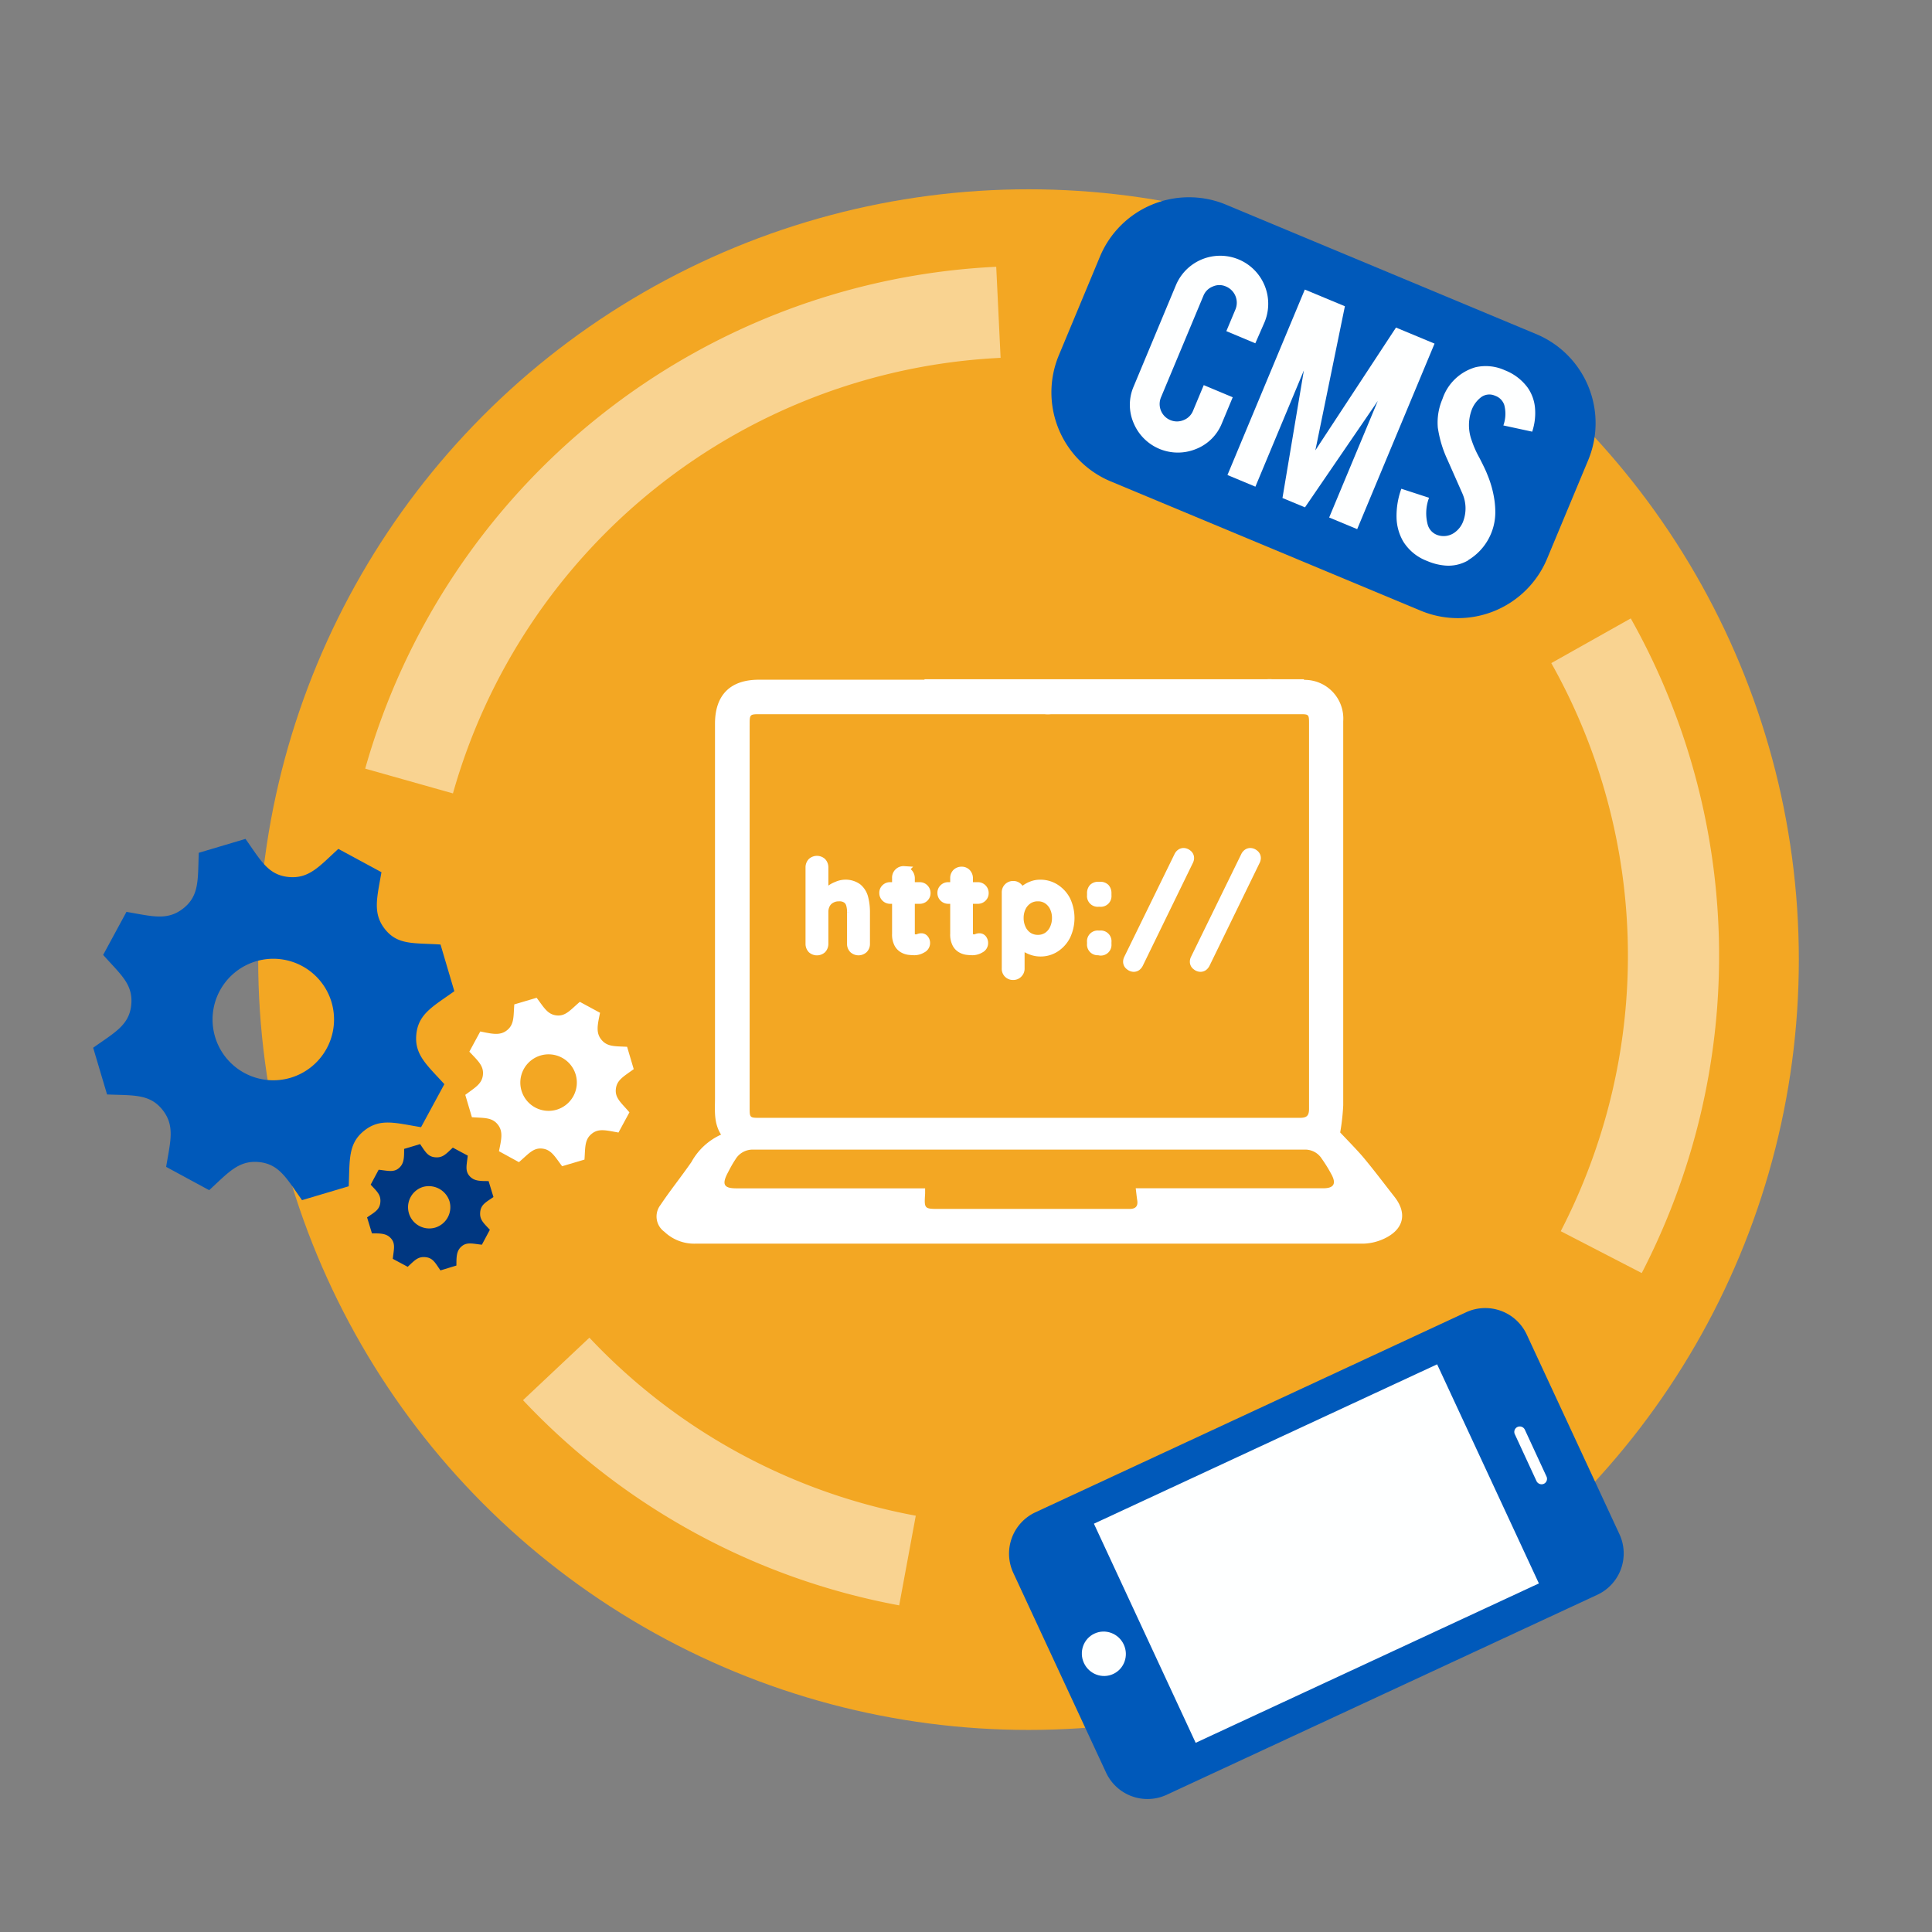 <svg id="Layer_1" data-name="Layer 1" xmlns="http://www.w3.org/2000/svg" viewBox="0 0 242 242"><rect x="0" y="0" width="242" height="242" fill="#808080" stroke="none"/><defs><style>.cls-1,.cls-6,.cls-7{fill:#fff;}.cls-1{opacity:0;}.cls-2{fill:#f3a723;}.cls-3{fill:#0059ba;}.cls-4{fill:#feffff;}.cls-5{fill:none;stroke-width:11.42px;opacity:0.5;}.cls-5,.cls-6{stroke:#fff;stroke-miterlimit:10;}.cls-8{fill:#003781;}</style></defs><title>web-development</title><rect class="cls-1" width="242" height="242"/><circle class="cls-2" cx="128.83" cy="120.2" r="96.49"/><path class="cls-3" d="M202.83,192.13l-11.58-24.94a5.73,5.73,0,0,0-7.58-2.83l-54,25.08a5.71,5.71,0,0,0-2.73,7.61L138.53,222a5.72,5.72,0,0,0,7.57,2.83l54-25.08A5.71,5.71,0,0,0,202.83,192.13Z"/><path class="cls-4" d="M191,179.08l2.71,5.86a.69.69,0,0,1-.33.92.71.71,0,0,1-.92-.34l-2.71-5.86a.68.68,0,0,1,.33-.92A.7.7,0,0,1,191,179.08Z"/><ellipse class="cls-4" cx="138.27" cy="207.15" rx="2.75" ry="2.79" transform="translate(-74.39 77.51) rotate(-24.91)"/><rect class="cls-4" x="141.19" y="179.46" width="47.4" height="30.26" transform="translate(-66.62 87.56) rotate(-24.91)"/><path class="cls-5" d="M113.67,195.47a80.54,80.54,0,0,1-44-24"/><path class="cls-5" d="M199.29,80.26a80.5,80.5,0,0,1,7.28,61.41,81.42,81.42,0,0,1-6,15.17"/><path class="cls-5" d="M51.24,97.83a80.74,80.74,0,0,1,73.82-58.71"/><path class="cls-6" d="M105.75,110.69a2.61,2.61,0,0,1,1.7.48,2.47,2.47,0,0,1,.8,1.28,7.05,7.05,0,0,1,.22,1.78v4a.93.93,0,0,1-.27.68,1,1,0,0,1-1.33,0,.93.93,0,0,1-.27-.68v-4a3.26,3.26,0,0,0-.12-.92,1.19,1.19,0,0,0-.45-.66,1.49,1.49,0,0,0-.93-.25,1.89,1.89,0,0,0-1,.25,1.54,1.54,0,0,0-.63.66,2,2,0,0,0-.21.92v4a1,1,0,0,1-.26.68,1,1,0,0,1-1.34,0,1,1,0,0,1-.26-.68v-9.59a1,1,0,0,1,.26-.68,1,1,0,0,1,1.34,0,1,1,0,0,1,.26.68v3.85l-.23,0a3.19,3.19,0,0,1,.39-.56,3,3,0,0,1,.6-.57,3.17,3.17,0,0,1,.79-.43A2.67,2.67,0,0,1,105.75,110.69Z"/><path class="cls-6" d="M111.51,111h3.68a.83.83,0,0,1,.62.25.85.85,0,0,1,.25.62.82.82,0,0,1-.25.6.86.86,0,0,1-.62.24h-3.68a.85.85,0,0,1-.62-.25.83.83,0,0,1-.25-.62.79.79,0,0,1,.25-.6A.84.84,0,0,1,111.51,111Zm1.66-1.94a.87.87,0,0,1,.66.27,1,1,0,0,1,.26.68v6.91a.63.63,0,0,0,.08.35.49.49,0,0,0,.23.2.71.71,0,0,0,.32.07.89.89,0,0,0,.34-.07.86.86,0,0,1,.36-.07.51.51,0,0,1,.4.2.8.8,0,0,1,.18.56.82.82,0,0,1-.48.71,1.91,1.91,0,0,1-1,.28,6.71,6.71,0,0,1-.72-.05,2,2,0,0,1-.74-.27,1.58,1.58,0,0,1-.58-.64,2.5,2.5,0,0,1-.24-1.2v-7a.94.94,0,0,1,1-1Z"/><path class="cls-6" d="M118.79,111h3.68a.83.83,0,0,1,.62.25.85.85,0,0,1,.25.62.82.82,0,0,1-.25.6.86.86,0,0,1-.62.24h-3.68a.85.85,0,0,1-.62-.25.83.83,0,0,1-.25-.62.79.79,0,0,1,.25-.6A.84.84,0,0,1,118.79,111Zm1.66-1.94a.87.87,0,0,1,.66.27,1,1,0,0,1,.26.68v6.91a.63.63,0,0,0,.08.35.45.45,0,0,0,.23.2.71.71,0,0,0,.32.07.89.89,0,0,0,.34-.07.86.86,0,0,1,.36-.07.51.51,0,0,1,.4.2.85.85,0,0,1,.17.56.81.81,0,0,1-.47.71,1.91,1.91,0,0,1-1,.28,6.71,6.71,0,0,1-.72-.05,2,2,0,0,1-.74-.27,1.51,1.51,0,0,1-.58-.64,2.5,2.5,0,0,1-.24-1.2v-7a.93.93,0,0,1,.27-.68A.94.94,0,0,1,120.45,109.06Z"/><path class="cls-6" d="M130.28,110.69a3.49,3.49,0,0,1,1.94.55,3.92,3.92,0,0,1,1.37,1.51,5.27,5.27,0,0,1,0,4.48,3.92,3.92,0,0,1-1.35,1.52,3.41,3.41,0,0,1-1.9.56,3.24,3.24,0,0,1-1.17-.21,3.45,3.45,0,0,1-.95-.51,3,3,0,0,1-.64-.63,1,1,0,0,1-.22-.53l.48-.2v4.08a.9.9,0,0,1-.27.67.87.87,0,0,1-.66.27.89.89,0,0,1-.93-.94v-9.52a.91.91,0,0,1,.93-.94.87.87,0,0,1,.66.27.9.9,0,0,1,.27.67v.76l-.27-.14a1,1,0,0,1,.22-.49,3.23,3.23,0,0,1,.59-.57,3.39,3.39,0,0,1,.86-.47A2.78,2.78,0,0,1,130.28,110.69ZM130,112.4a2.08,2.08,0,0,0-1.19.34,2.31,2.31,0,0,0-.8.92,3,3,0,0,0-.29,1.33,3.05,3.05,0,0,0,.29,1.33,2.3,2.3,0,0,0,.8.94,2.16,2.16,0,0,0,1.19.34,2.13,2.13,0,0,0,1.19-.34,2.28,2.28,0,0,0,.79-.94,3.05,3.05,0,0,0,.29-1.33,3,3,0,0,0-.29-1.33,2.29,2.29,0,0,0-.79-.92A2.05,2.05,0,0,0,130,112.4Z"/><path class="cls-6" d="M137.59,113.08a.84.84,0,0,1-.93-.93v-.27a1,1,0,0,1,.24-.69.93.93,0,0,1,.69-.24h.2a.93.93,0,0,1,.69.24,1,1,0,0,1,.24.69v.27a.84.84,0,0,1-.93.93Zm0,6.07a.84.84,0,0,1-.93-.93V118a.84.84,0,0,1,.93-.94h.2a.84.84,0,0,1,.93.94v.26a.84.84,0,0,1-.93.93Z"/><path class="cls-6" d="M142,121.23a.88.88,0,0,1-.54-.22.66.66,0,0,1-.28-.56.87.87,0,0,1,.09-.37l6.31-12.9a.88.88,0,0,1,.29-.34.69.69,0,0,1,.39-.12.88.88,0,0,1,.53.21.67.67,0,0,1,.28.56.9.9,0,0,1-.1.38l-6.28,12.89a1,1,0,0,1-.29.35A.7.7,0,0,1,142,121.23Z"/><path class="cls-6" d="M150.36,121.23a.88.88,0,0,1-.54-.22.66.66,0,0,1-.28-.56.87.87,0,0,1,.09-.37l6.31-12.9a.88.88,0,0,1,.29-.34.69.69,0,0,1,.39-.12.88.88,0,0,1,.53.21.67.67,0,0,1,.28.56.9.9,0,0,1-.1.38l-6.28,12.89a1,1,0,0,1-.29.35A.7.7,0,0,1,150.36,121.23Z"/><path class="cls-3" d="M56.91,124.16l-1.73-5.85c-3.3-.22-5.33.11-6.94-1.9s-1-4-.46-7.16l-5.4-2.92c-2.39,2.19-3.67,3.77-6.24,3.52s-3.49-2.1-5.39-4.77l-5.85,1.74c-.14,3.27.11,5.32-1.91,6.94s-3.95,1-7.15.46l-2.92,5.39c2.21,2.48,3.77,3.68,3.52,6.25s-2.11,3.48-4.77,5.38l1.74,5.85c3.27.14,5.32-.1,6.93,1.91s1,3.95.47,7.16l5.39,2.92c2.39-2.19,3.68-3.77,6.24-3.52s3.49,2.1,5.39,4.77l5.85-1.74c.14-3.27-.1-5.32,1.91-6.94s3.87-1,7.15-.46l2.92-5.39c-2.18-2.4-3.77-3.68-3.51-6.25S54.25,126.06,56.91,124.16ZM36.4,135a7.61,7.61,0,1,1,5.13-9.46A7.62,7.62,0,0,1,36.4,135Z"/><path class="cls-7" d="M79.38,133.92l-.83-2.8c-1.59-.08-2.49,0-3.22-.89s-.47-1.89-.17-3.37l-2.53-1.37c-1.18,1-1.77,1.82-2.91,1.7s-1.59-1-2.5-2.21l-2.8.83c-.11,1.51,0,2.49-.89,3.22s-1.89.47-3.37.17l-1.37,2.53c1.08,1.15,1.82,1.77,1.7,2.91s-1,1.59-2.21,2.5l.83,2.8c1.51.11,2.49,0,3.22.89s.47,1.89.17,3.37L65,145.57c1.18-1,1.77-1.82,2.91-1.7s1.59,1,2.5,2.21l2.8-.83c.11-1.51,0-2.49.89-3.22s1.81-.44,3.37-.17l1.37-2.53c-1-1.18-1.82-1.77-1.7-2.91S78.09,134.86,79.38,133.92ZM69.72,139a3.54,3.54,0,1,1,2.39-4.4A3.55,3.55,0,0,1,69.72,139Z"/><path class="cls-8" d="M61.81,149.94l-.61-2c-1.12,0-1.85,0-2.41-.66s-.32-1.38-.2-2.53l-1.87-1c-.87.81-1.27,1.3-2.22,1.21s-1.24-.74-1.88-1.65l-2,.6c0,1.12,0,1.85-.66,2.41s-1.39.32-2.53.2l-1,1.87c.81.87,1.3,1.28,1.21,2.22s-.74,1.24-1.66,1.88l.61,2c1.12,0,1.85,0,2.41.66s.32,1.39.2,2.53l1.87,1c.87-.81,1.27-1.3,2.22-1.21s1.24.74,1.88,1.66l2-.61c0-1.12,0-1.85.66-2.41s1.39-.32,2.53-.2l1-1.87c-.81-.87-1.3-1.27-1.21-2.22S60.89,150.58,61.81,149.94Zm-7.27,3.82A2.65,2.65,0,1,1,53,148.67a2.72,2.72,0,0,1,3.3,1.79A2.67,2.67,0,0,1,54.54,153.76Z"/><path class="cls-3" d="M192.43,41.85,153.58,25.64a12.08,12.08,0,0,0-15.8,6.5L132.63,44.5a12.08,12.08,0,0,0,6.5,15.8L178,76.51A12.1,12.1,0,0,0,193.78,70l5.15-12.35A12.08,12.08,0,0,0,192.43,41.85Z"/><path class="cls-4" d="M157.24,43l-3.63-1.52,1.14-2.72a2.2,2.2,0,0,0-1.18-2.87,2,2,0,0,0-1.66,0,2.08,2.08,0,0,0-1.18,1.18l-5.31,12.71a2.18,2.18,0,0,0,1.17,2.84,2.15,2.15,0,0,0,1.67,0,2.09,2.09,0,0,0,1.18-1.17l1.34-3.21,3.63,1.52-1.35,3.24a5.75,5.75,0,0,1-3.27,3.25A6,6,0,0,1,142,53a5.77,5.77,0,0,1,0-4.59l5.29-12.68a6,6,0,1,1,11.1,4.64Z"/><polygon class="cls-4" points="170 66.28 166.49 64.82 172.58 50.22 163.46 63.55 160.64 62.38 163.32 46.4 157.25 60.96 153.75 59.5 163.44 36.27 168.46 38.36 164.76 56.41 174.86 41.03 179.69 43.04 170 66.28"/><path class="cls-4" d="M183.92,70.18a4.91,4.91,0,0,1-3.09.64,7.12,7.12,0,0,1-2.06-.55,6,6,0,0,1-3-2.44,6.22,6.22,0,0,1-.84-3,9.94,9.94,0,0,1,.6-3.61L179,62.35a5.51,5.51,0,0,0-.16,3.39A1.93,1.93,0,0,0,180,67a2.35,2.35,0,0,0,2.3-.37,3,3,0,0,0,1-1.39,4.63,4.63,0,0,0-.12-3.42l-1.88-4.25a14.44,14.44,0,0,1-1.2-4,7.46,7.46,0,0,1,.58-3.59A6.16,6.16,0,0,1,184.82,46a5.77,5.77,0,0,1,3.68.38,6.43,6.43,0,0,1,2.85,2.17,5.22,5.22,0,0,1,.92,2.52,7.37,7.37,0,0,1-.35,3l-3.61-.78a4.33,4.33,0,0,0,.11-2.57,1.84,1.84,0,0,0-1.15-1.15,1.73,1.73,0,0,0-1.82.24,3.59,3.59,0,0,0-1.11,1.54,5.52,5.52,0,0,0,0,3.81,12.47,12.47,0,0,0,.94,2.13q.79,1.53,1,2.1a13.14,13.14,0,0,1,.93,3.39,11,11,0,0,1,.09,1.32,7,7,0,0,1-3.41,6.07Z"/><path class="cls-7" d="M174.67,149.91c-1.33-1.69-2.61-3.41-4-5.06-.87-1-1.86-2-2.8-3a27.6,27.6,0,0,0,.38-3.4c0-8,0-16,0-24s0-16.08,0-24.12a4.84,4.84,0,0,0-4.91-5.17v-.08h-4a3.31,3.31,0,0,0-.63,0H115.8v.06H95.05c-3.58,0-5.49,1.92-5.49,5.51v46.86c0,1.56-.18,3.14.76,4.61a8,8,0,0,0-3.71,3.43c-1.25,1.81-2.64,3.53-3.87,5.37a2.36,2.36,0,0,0,.48,3.37,5.41,5.41,0,0,0,3.84,1.49q41.84,0,83.68,0a6.6,6.6,0,0,0,3-.81C175.9,153.78,176.21,151.87,174.67,149.91ZM95.28,89.46q17.76,0,35.53,0a4.17,4.17,0,0,0,.87,0H154.5l0,0h8.25c1.19,0,1.22,0,1.22,1.17q0,24.12,0,48.24c0,.91-.3,1.15-1.17,1.15q-33.8,0-67.57,0c-1.33,0-1.33,0-1.33-1.31V90.81C93.9,89.46,93.9,89.46,95.28,89.46Zm70.5,59.38H142.26c.07.57.11,1,.19,1.52.12.78-.26,1.08-1,1.07-.15,0-.3,0-.46,0H117.71c-1.95,0-1.95,0-1.83-1.94,0-.18,0-.36,0-.64H92.23c-1.53,0-1.82-.47-1.12-1.85.31-.6.62-1.2,1-1.76A2.5,2.5,0,0,1,94.37,144H153c3.47,0,6.93,0,10.4,0a2.45,2.45,0,0,1,2.17,1.15,17.65,17.65,0,0,1,1.23,2C167.4,148.28,167.05,148.84,165.78,148.84Z"/></svg>